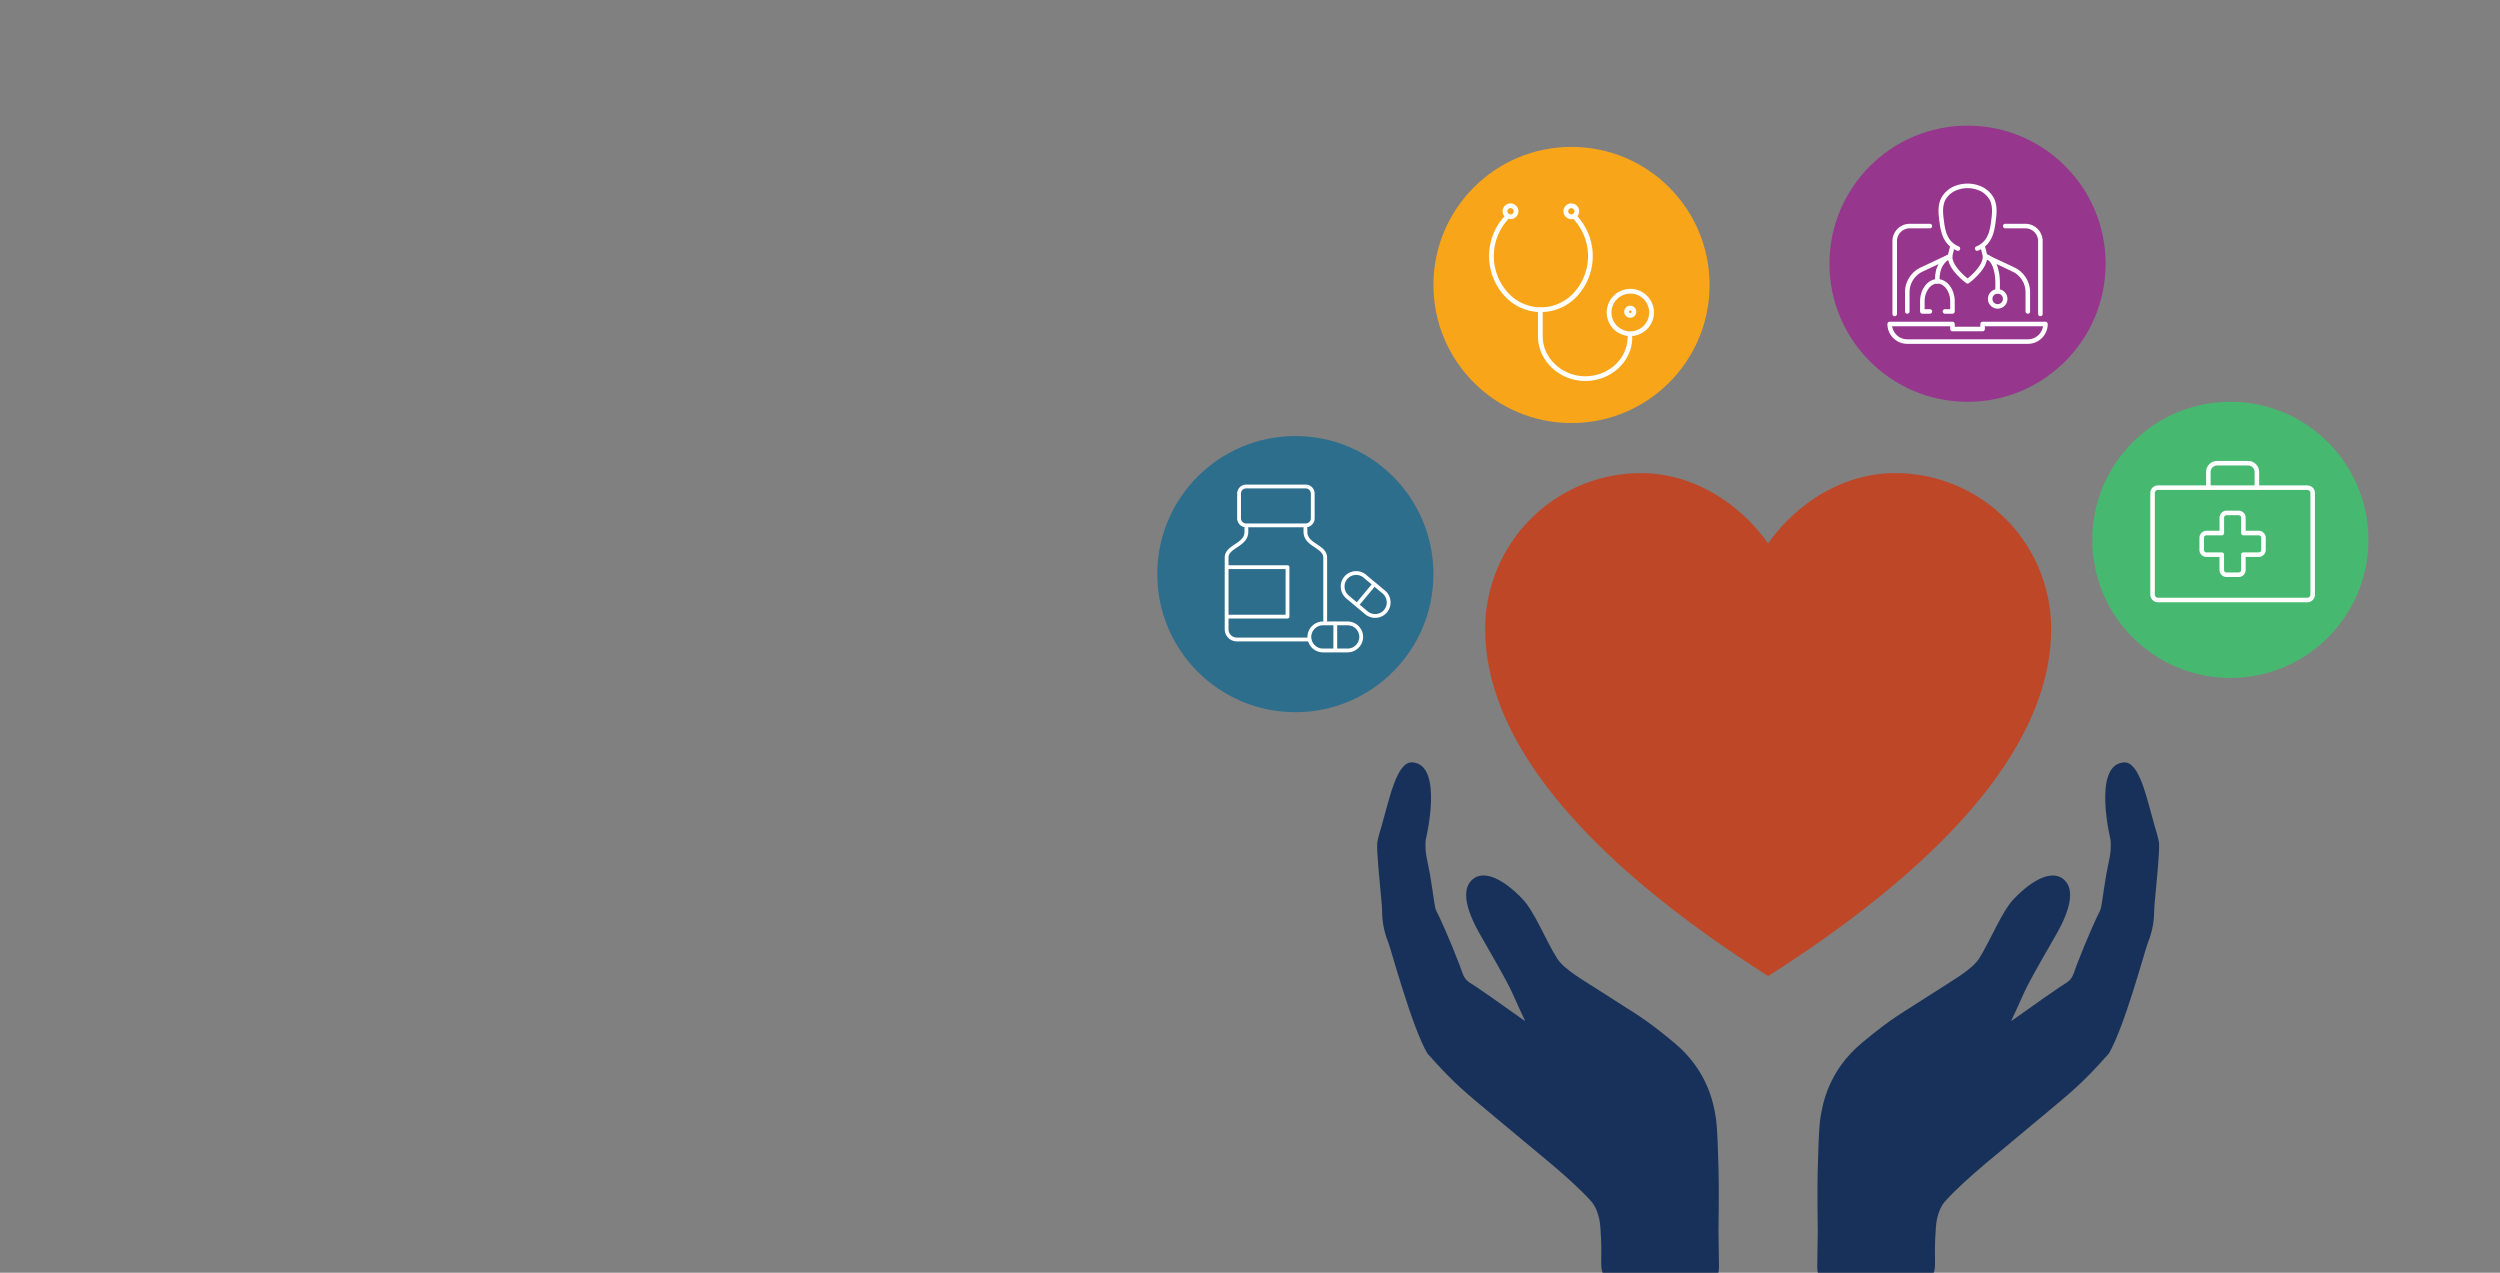 <svg id="Layer_1" data-name="Layer 1" xmlns="http://www.w3.org/2000/svg" viewBox="0 0 2200 1120"><rect x="0" y="0" width="2200" height="1120" fill="#808080" stroke="none"/><defs><style>.cls-1{fill:#17315A;}.cls-2{fill:#be4727;}.cls-3{fill:#2d6e8d;}.cls-10,.cls-11,.cls-4,.cls-5,.cls-9{fill:none;stroke:#fff;}.cls-10,.cls-11,.cls-4,.cls-9{stroke-linecap:round;stroke-linejoin:round;}.cls-4,.cls-5{stroke-width:3.35px;}.cls-5{stroke-miterlimit:22.93;}.cls-6{fill:#f9a519;}.cls-7{fill:#96368D;}.cls-8{fill:#47b870;}.cls-10,.cls-9{stroke-width:4.16px;}.cls-10{fill-rule:evenodd;}.cls-11{stroke-width:4px;}</style></defs><title>Medi-Cal_Hero image</title><path class="cls-1" d="M1512.69,1112.29s.38,7.61-1.45,9.69c-2.69,3-9.9,2.47-9.9,2.47h-81s-6.24,0-8.39-2.08-2.88-5.38-2.87-10.63c0-8,.48-16.68-.83-32.68-.81-9.85-4.2-17.68-8-21.93-19-21-48-43.17-85.29-74.62-23-19.41-34.22-27.44-58.9-55.56-13.83-23.75-31.84-91.29-34.2-97.1-6.52-16.12-5.28-26.71-5.82-32.89-1.58-18.48-4.92-48.73-4-55.6.56-4,2.48-10.14,3.91-15,6.82-23.64,13.21-56.2,26.77-55.48,28.3,1.55,11.87,68.43,11.87,68.43-.9,11.85,1.64,17.81,3.82,30.27,3.4,19.69,3.81,29.2,5.83,32.59,1.74,2.9,11.34,23.92,20.31,47.38,1.58,4.15,2.72,8.73,5.14,11.9,2,2.71,5.32,4.23,9.22,6.84,16.91,11.34,43.62,31,43.2,30.11-7.65-16.15-10.28-22.92-14.18-30.64-5.42-10.84-22.13-39.49-26.1-46.54-16.24-29-13.42-43-3.88-48.85,8.21-5,23-1,41.92,18.8,10.41,10.88,20.43,36.35,30.25,52,6.61,10.51,23.74,19.57,42.8,32,26.41,17.25,32.52,19.25,60.49,42.53,29.13,24.26,34.56,53,36.53,65.93,1.52,9.9,2,32.35,2.27,41.76.73,21.41.06,58.1.06,58.1Z"/><path class="cls-1" d="M1599.64,1083.51s-.68-36.68.07-58.09c.32-9.42.75-31.86,2.25-41.77,2-12.88,7.42-41.67,36.54-65.93,28-23.28,34.08-25.25,60.49-42.52,19.06-12.47,36.19-21.54,42.82-32,9.8-15.66,19.82-41.13,30.24-52,18.94-19.81,33.7-23.8,41.93-18.8,9.54,5.81,12.34,19.89-3.89,48.85-4,7-20.67,35.71-26.1,46.54-3.91,7.73-6.55,14.48-14.19,30.63-.41.87,26.3-18.77,43.21-30.11,3.92-2.61,7.18-4.13,9.23-6.83,2.42-3.17,3.55-7.74,5.12-11.9,9-23.45,18.58-44.49,20.31-47.38,2-3.39,2.45-12.89,5.84-32.6,2.19-12.45,4.73-18.42,3.83-30.27,0,0-16.45-66.87,11.86-68.42,13.56-.71,20,31.84,26.77,55.48,1.45,4.89,3.35,11.07,3.93,15,.91,6.86-2.43,37.12-4,55.6-.57,6.19.69,16.77-5.85,32.89-2.35,5.8-20.35,73.35-34.19,97.1-24.69,28.12-35.91,36.16-58.9,55.56-37.31,31.47-66.25,53.6-85.29,74.62-3.83,4.26-7.24,12.08-8,21.93-1.31,16-.86,24.68-.84,32.69,0,5.23-.61,8.47-2.85,10.63s-8.41,2.07-8.41,2.07h-81s-7.22.56-9.9-2.47c-1.84-2.07-1.46-9.7-1.46-9.7Z"/><path class="cls-2" d="M1667.81,416.34c-46.19,0-87.06,26.81-111.88,61.89-24.83-35.08-65.67-61.89-111.89-61.89A137.13,137.13,0,0,0,1307,553.52c0,84.12,64.18,187.65,249,305.42,184.77-117.77,249-221.3,249-305.42A137.13,137.13,0,0,0,1667.81,416.34Z"/><circle class="cls-3" cx="1139.92" cy="505.23" r="121.51"/><path class="cls-4" d="M1096.59,428.13H1149a6.24,6.24,0,0,1,6.22,6.22v21.76a6.23,6.23,0,0,1-6.22,6.22h-52.41a6.22,6.22,0,0,1-6.21-6.22V434.35a6.23,6.23,0,0,1,6.21-6.22Zm52.19,36.67V468c0,11.94,17.39,12.49,17.39,22.71v55.42m-14.07,16.63h-63.61a9,9,0,0,1-9.06-8.79V490.72c0-10.24,17.39-10.76,17.39-22.71V464.8m-17.39,34.3H1133v43.53h-53.58V499.1Zm121.62,8L1217.78,521a12,12,0,0,1,1.52,16.78h0a12,12,0,0,1-16.79,1.53l-16.73-14a12,12,0,0,1-1.52-16.78h0a12,12,0,0,1,16.79-1.52Z"/><line class="cls-5" x1="1210.24" y1="513.05" x2="1193.32" y2="533.35"/><path class="cls-4" d="M1185.94,572.41h-21.78a12,12,0,0,1-11.92-11.92h0a12,12,0,0,1,11.92-11.92h21.78a12,12,0,0,1,11.92,11.92h0a12,12,0,0,1-11.92,11.92Z"/><path class="cls-5" d="M1175.05,573.71V547.27"/><circle class="cls-6" cx="1382.93" cy="250.77" r="121.51"/><circle class="cls-7" cx="1731.44" cy="232.08" r="121.51"/><circle class="cls-8" cx="1962.71" cy="475.09" r="121.51"/><path class="cls-9" d="M1386.8,192a50,50,0,0,1,0,66.7,41.2,41.2,0,0,1-61.57,0,50,50,0,0,1,0-66.7"/><path class="cls-9" d="M1434.34,296.92c0,19.95-17.7,36.29-39.34,36.29h0c-21.63,0-39.5-17.06-39.5-37V272.57"/><path class="cls-9" d="M1434.7,256.28A18.69,18.69,0,1,1,1416,275a18.68,18.68,0,0,1,18.69-18.69Z"/><path class="cls-10" d="M1329.26,181.08a4.85,4.85,0,1,1-4.85,4.85,4.85,4.85,0,0,1,4.85-4.85Z"/><path class="cls-10" d="M1382.77,181.08a4.85,4.85,0,1,1-4.85,4.85,4.85,4.85,0,0,1,4.85-4.85Z"/><path class="cls-10" d="M1434.62,271.1a3.23,3.23,0,1,1-3.23,3.22,3.22,3.22,0,0,1,3.23-3.22Z"/><path class="cls-11" d="M1899,429.17h131.44a4.73,4.73,0,0,1,4.73,4.72v89.37a4.74,4.74,0,0,1-4.73,4.73H1899a4.74,4.74,0,0,1-4.73-4.73V433.89a4.73,4.73,0,0,1,4.73-4.72Z"/><path class="cls-11" d="M1937.52,483.91V473.25a4.19,4.19,0,0,1,4.19-4.18h13.49v-13.5a4.19,4.19,0,0,1,4.18-4.18H1970a4.19,4.19,0,0,1,4.18,4.18v13.5h13.49a4.19,4.19,0,0,1,4.19,4.18v10.66a4.19,4.19,0,0,1-4.19,4.18h-13.49v13.49a4.19,4.19,0,0,1-4.18,4.19h-10.66a4.19,4.19,0,0,1-4.18-4.19V488.09h-13.49a4.19,4.19,0,0,1-4.19-4.18Z"/><path class="cls-11" d="M1943.35,428.91V415.36a7.76,7.76,0,0,1,7.74-7.74h27.24a7.8,7.8,0,0,1,7.74,7.74v13.55"/><g id="online_medical_consultation-diagnosis" data-name="online medical consultation-diagnosis"><g id="_Grupo_" data-name="&lt;Grupo&gt;"><path class="cls-11" d="M1667.35,276.28V212.19a13.25,13.25,0,0,1,13.26-13.26h17.68"/><path class="cls-11" d="M1795.53,276.28V212.19a13.26,13.26,0,0,0-13.26-13.26h-17.68"/><path class="cls-11" d="M1784.48,300.59H1678.4a15.47,15.47,0,0,1-15.47-15.47h55.25v4.42h26.52v-4.42H1800A15.47,15.47,0,0,1,1784.48,300.59Z"/></g><g id="doctor"><path class="cls-11" d="M1678.4,274.07V257.16a22.11,22.11,0,0,1,12.69-20l24.87-11.7,2.21-8.84"/><path class="cls-11" d="M1784.48,274.07V257.16a22.09,22.09,0,0,0-12.69-20l-24.87-11.7-2.22-8.84"/><path class="cls-11" d="M1739.92,218.73c12-5.14,13.29-16,14.6-26.61.7-5.75.92-11.94-1.86-17.21a21.38,21.38,0,0,0-12.29-9.89,28.25,28.25,0,0,0-17.87,0,21.38,21.38,0,0,0-12.29,9.89c-2.77,5.27-2.56,11.46-1.85,17.21,1.3,10.64,2.61,21.47,14.59,26.61"/><path class="cls-11" d="M1716,225.45c0,11.05,15.47,22.1,15.47,22.1s15.47-11.05,15.47-22.1"/><path class="cls-11" d="M1716,225.45c-13.26,6.63-11,22.1-11,22.1"/><path class="cls-11" d="M1746.91,225.45c11,2.21,11,22.1,11,22.1v8.84"/><path class="cls-11" d="M1698.29,274.07h-6.63v-8.84c0-9.73,6-17.68,13.26-17.68h0c7.29,0,13.26,7.95,13.26,17.68v8.84h-6.63"/><circle class="cls-11" cx="1757.96" cy="263.02" r="6.63"/></g></g></svg>